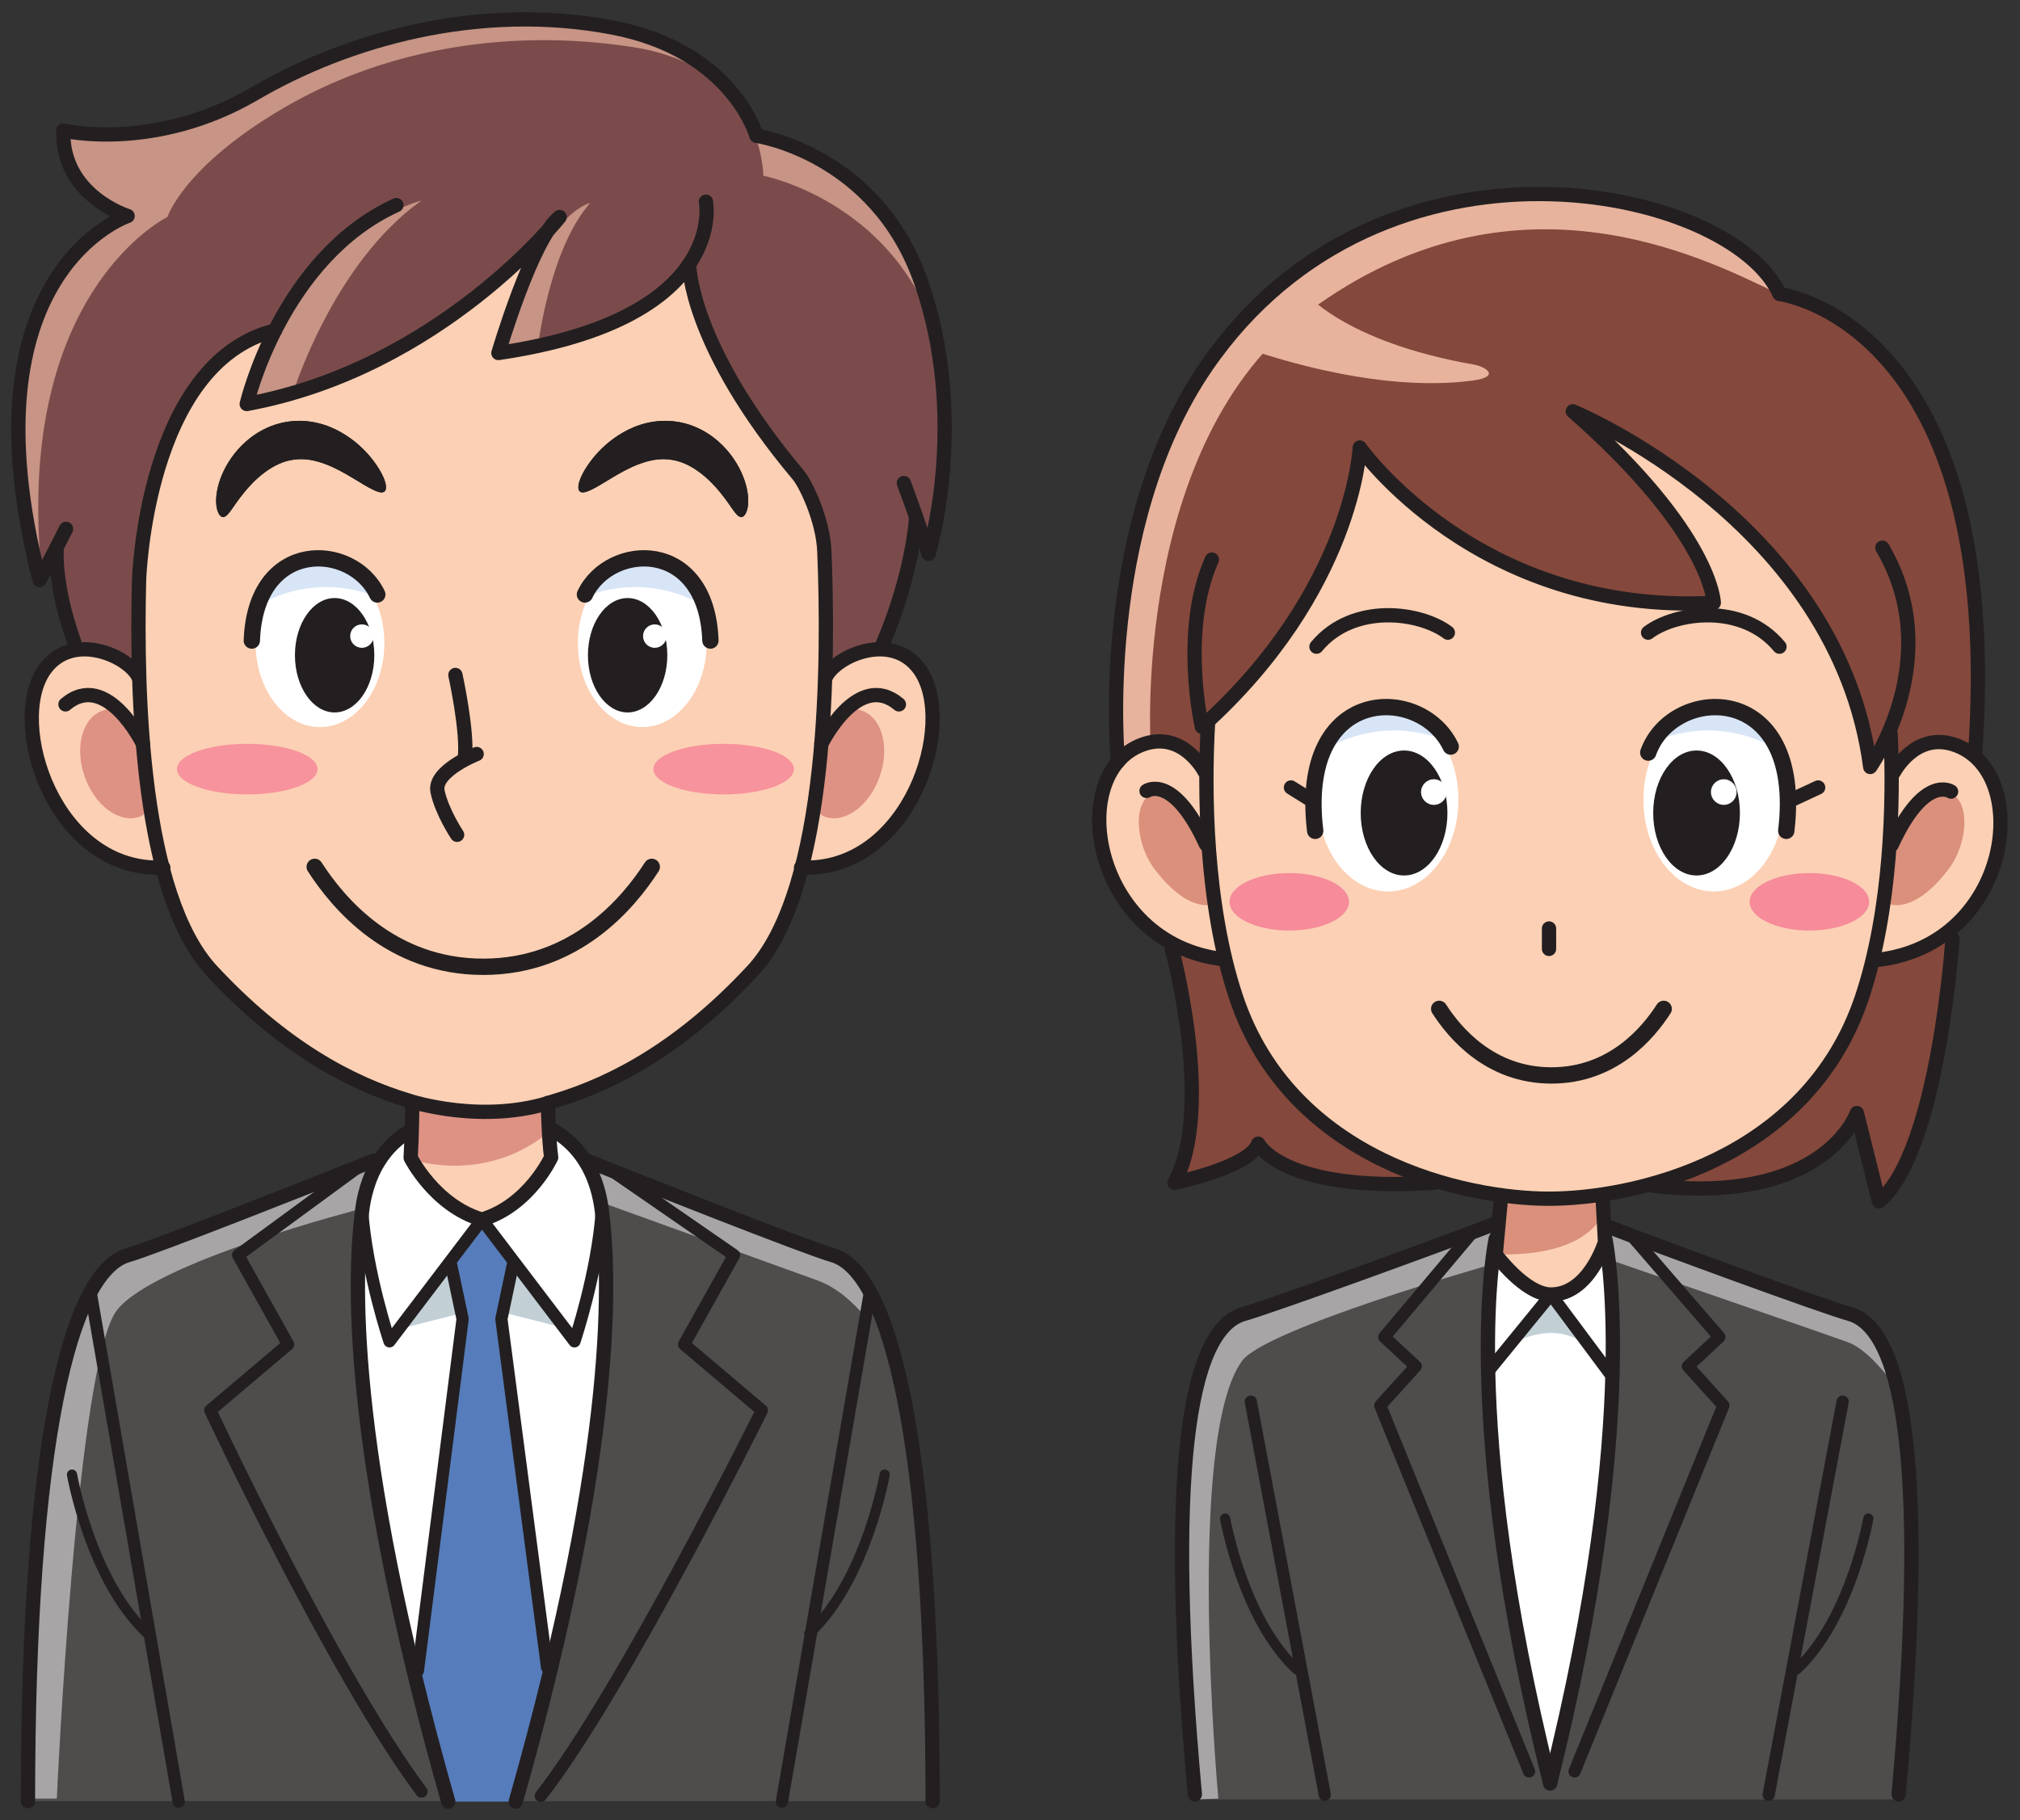 <?xml version="1.0" encoding="UTF-8" standalone="no"?>
<!-- Created with Inkscape (http://www.inkscape.org/) -->

<svg
   xmlns:dc="http://purl.org/dc/elements/1.1/"
   xmlns:cc="http://creativecommons.org/ns#"
   xmlns:rdf="http://www.w3.org/1999/02/22-rdf-syntax-ns#"
   xmlns:svg="http://www.w3.org/2000/svg"
   xmlns="http://www.w3.org/2000/svg"
   xmlns:sodipodi="http://sodipodi.sourceforge.net/DTD/sodipodi-0.dtd"
   xmlns:inkscape="http://www.inkscape.org/namespaces/inkscape"
   id="svg2"
   version="1.1"
   inkscape:version="0.91 r13725"
   xml:space="preserve"
   width="898.76"
   height="810"
   viewBox="0 0 898.76 810"
   sodipodi:docname="publicdomainq-business-man-and-woman-positive.svg"
   inkscape:export-filename="/media/sdb1/_GRAFIKA/Publicdomainq/lidi/publicdomainq-business-man-and-woman-positive-looking.png"
   inkscape:export-xdpi="88.930695"
   inkscape:export-ydpi="88.930695"><rect x="0" y="0" width="898.76" height="810" fill="#333333" stroke="none"/><title
     id="title7771">Business mand and woman - positive looking</title><defs
     id="defs6" /><sodipodi:namedview
     pagecolor="#ffffff"
     bordercolor="#666666"
     borderopacity="1"
     objecttolerance="10"
     gridtolerance="10"
     guidetolerance="10"
     inkscape:pageopacity="0"
     inkscape:pageshadow="2"
     inkscape:window-width="1920"
     inkscape:window-height="1125"
     id="namedview4"
     showgrid="false"
     inkscape:zoom="0.58555234"
     inkscape:cx="127.28433"
     inkscape:cy="388.31818"
     inkscape:window-x="0"
     inkscape:window-y="0"
     inkscape:window-maximized="1"
     inkscape:current-layer="svg2"
     fit-margin-top="5"
     fit-margin-left="5"
     fit-margin-bottom="5"
     fit-margin-right="5" /><g
     id="g12"
     transform="matrix(0.454,0,0,-0.454,4.983,804.956)"><path
       d="M 1848.04,9.102 C 1878.01,324.102 1856.88,469.559 1801.87,485 c -27.17,7.621 -186.02,65.91 -238.56,86.238 l -113.6,0.653 C 1397.16,551.57 1234.99,492.621 1207.83,485 1152.82,469.559 1131.68,324.102 1158.33,9.102 l 689.71,0"
       style="fill:#4f4c4c;fill-opacity:1;fill-rule:nonzero;stroke:none"
       id="path14"
       inkscape:connector-curvature="0" /><path
       d="m 1459.61,594.199 -4.75,-50.929 c 0,0 28.75,-39.168 54.16,-39.168 37.5,0 52.95,51.468 52.95,51.468 l -2.18,40.731"
       style="fill:#fcd0b4;fill-opacity:1;fill-rule:nonzero;stroke:none"
       id="path16"
       inkscape:connector-curvature="0" /><path
       d="m 372.406,642.352 c 0,0 -225.254,-90.102 -258.75,-99.782 C 57.406,526.32 15.953,359.191 15.953,7.422 l 887.078,0 c 0,351.769 -41.453,518.898 -97.703,535.148 -33.496,9.68 -258.75,99.782 -258.75,99.782 l -170,0"
       style="fill:#4f4c4c;fill-opacity:1;fill-rule:nonzero;stroke:none"
       id="path18"
       inkscape:connector-curvature="0" /><path
       d="m 410.707,672.57 c 0,0 -57.215,-10.5 -66.766,-86.25 -6.718,-53.261 -14.55,-182.441 56.836,-464.59 l 120.653,-2.261 c 72.004,283.722 64.152,413.441 57.414,466.851 -9.551,75.75 -66.77,86.25 -66.77,86.25 l -101.367,0"
       style="fill:#ffffff;fill-opacity:1;fill-rule:nonzero;stroke:none"
       id="path20"
       inkscape:connector-curvature="0" /><path
       d="m 428.305,7 c -10.274,36.129 -19.414,82.672 -27.528,114.73 l -2.207,13.61 43.809,344.73 -11.203,46.25 -0.184,11.2 30.399,40.05 30.937,-40.75 -0.723,-10.5 -11.199,-46.25 44.766,-341.398 -3.742,-19.203 C 513.461,88.07 504.516,42.281 494.477,7"
       style="fill:#567cbb;fill-opacity:1;fill-rule:nonzero;stroke:none"
       id="path22"
       inkscape:connector-curvature="0" /><path
       d="m 525.063,690.988 c 0,0 2.167,-35.25 1.66,-53.418 0,0 -19.168,-46.25 -65.489,-60 -46.316,13.75 -65.488,60 -65.488,60 0.246,-0.269 -1.922,53.418 -1.922,53.418"
       style="fill:#fcd0b4;fill-opacity:1;fill-rule:nonzero;stroke:none"
       id="path24"
       inkscape:connector-curvature="0" /><path
       d="m 61.969,1143.02 c -21.25,59.59 -17.242,93.79 -17.242,93.79 L 27.828,1204.5 c -77.5,302.08 86.25,356.82 86.25,356.82 0,0 -64.824,20 -63.039,83.75 0,0 89.289,-21.25 187.617,36.25 91.016,53.23 220.157,89.63 350.84,64.69 117.91,-22.5 140.832,-106.09 140.832,-106.09 0,0 117.098,-16.81 161.25,-142.91 47.5,-135.69 7.5,-266.94 7.5,-266.94 l -12.199,36.06 c 0,0 -2.606,-53.52 -32.82,-124.55 l -12.903,-36.25 -761.664,-16.66 -17.523,54.35"
       style="fill:#7b4b4b;fill-opacity:1;fill-rule:nonzero;stroke:none"
       id="path26"
       inkscape:connector-curvature="0" /><path
       d="m 63.66,1137.78 15.832,-49.11 23.121,0.51 -38.535,48.24 c -0.09,0.02 -0.273,0.23 -0.418,0.36 z m 827.918,359.23 c -44.152,126.1 -161.25,142.91 -161.25,142.91 0,0 -22.922,83.59 -140.832,106.09 -130.683,24.94 -259.824,-11.46 -350.84,-64.69 -98.328,-57.5 -187.617,-36.25 -187.617,-36.25 -1.785,-63.75 63.039,-83.75 63.039,-83.75 0,0 -163.75,-54.74 -86.25,-356.82 l 2.754,5.27 c -0.699,3.12 -1.262,6.14 -1.504,8.9 -23.75,270 124.086,341.7 124.086,341.7 0,0 15.602,49.39 113.93,106.89 91.015,53.21 210.058,79.79 341.582,59.72 129.433,-19.75 128.39,-126.18 128.39,-126.18 0,0 122.918,-23.84 167.664,-150.65 -3.359,15.43 -7.636,31.12 -13.152,46.86"
       style="fill:#c79485;fill-opacity:1;fill-rule:nonzero;stroke:none"
       id="path28"
       inkscape:connector-curvature="0" /><path
       d="m 149.078,922.641 c -106.25,-5 -153.75,141.589 -116.25,194.089 27.051,37.88 81.692,13.53 91.899,-7.23"
       style="fill:#fcd0b4;fill-opacity:1;fill-rule:nonzero;stroke:none"
       id="path30"
       inkscape:connector-curvature="0" /><path
       d="m 122.359,1050.41 c 10.028,-28.71 22.946,-71.156 3.305,-78.023 -19.641,-6.856 -43.684,10.851 -53.711,39.563 -10.031,28.7 -2.246,57.55 17.395,64.4 19.656,6.87 22.98,2.75 33.011,-25.94"
       style="fill:#de9284;fill-opacity:1;fill-rule:nonzero;stroke:none"
       id="path32"
       inkscape:connector-curvature="0" /><path
       d="m 774.078,922.641 c 106.25,-5 153.75,141.589 116.25,194.089 -27.051,37.88 -81.691,13.53 -91.906,-7.23"
       style="fill:#fcd0b4;fill-opacity:1;fill-rule:nonzero;stroke:none"
       id="path34"
       inkscape:connector-curvature="0" /><path
       d="m 396,709.781 126.973,0 1.379,-48.179 c 0,0 -51.106,-47.512 -131.946,-25.43 l 2.403,24.238 1.191,49.371"
       style="fill:#de9284;fill-opacity:1;fill-rule:nonzero;stroke:none"
       id="path36"
       inkscape:connector-curvature="0" /><path
       d="M 258.52,1449.08 C 131.578,1417.57 125.328,1204.5 125.328,1204.5 c -2.89,-113.57 2.227,-308.773 71.25,-383.109 68.563,-73.832 135,-110 193.75,-127.5 0,0 72.5,-24.172 142.5,0 58.75,17.5 125.184,53.668 193.75,127.5 75.223,81.007 74.559,307.429 70.32,411.279 -1.25,30.76 -18.152,65.94 -25.527,74.71 -107.293,127.69 -106.992,206.63 -106.992,206.63 l -15.098,-18.15 c -27.664,-27.64 -78.601,-55.15 -171.797,-68.85 0,0 33.34,113.32 60,133.32 0,0 -116.66,-148.32 -306.66,-183.32 0,0 5.977,25.71 21.485,59.28 l 6.211,12.79"
       style="fill:#fcd0b4;fill-opacity:1;fill-rule:nonzero;stroke:none"
       id="path38"
       inkscape:connector-curvature="0" /><path
       d="m 365.863,1291.25 c -4.121,-3.46 -15.019,3.39 -30.742,12.96 -15.527,9.4 -37.195,21.27 -57.793,18.29 -20.73,-2.46 -38.543,-19.16 -49.148,-32.36 -11.047,-13.39 -15.2,-23.54 -20.36,-24.01 -2.531,-0.15 -5.359,3.16 -6.48,9.76 -1.125,6.53 -0.445,15.98 3.254,26.65 3.711,10.64 10.312,22.72 21.308,33.8 10.821,10.96 27.032,21.06 46.563,23.52 19.531,2.62 37.773,-3.06 50.859,-10.63 13.34,-7.61 22.746,-16.86 29.512,-25.11 13.398,-16.75 16.855,-29.71 13.027,-32.87"
       style="fill:#231f20;fill-opacity:1;fill-rule:nonzero;stroke:none"
       id="path40"
       inkscape:connector-curvature="0" /><path
       d="m 557.289,1291.25 c -3.828,3.16 -0.371,16.12 13.027,32.87 6.77,8.25 16.172,17.5 29.512,25.11 13.086,7.57 31.328,13.25 50.86,10.63 19.531,-2.46 35.742,-12.56 46.562,-23.52 10.996,-11.08 17.598,-23.16 21.309,-33.8 3.703,-10.67 4.375,-20.12 3.254,-26.65 -1.125,-6.6 -3.958,-9.91 -6.497,-9.76 -5.144,0.47 -9.296,10.62 -20.339,24.01 -10.606,13.2 -28.418,29.9 -49.153,32.36 -20.594,2.98 -42.265,-8.89 -57.793,-18.29 -15.722,-9.57 -26.621,-16.42 -30.742,-12.96"
       style="fill:#231f20;fill-opacity:1;fill-rule:nonzero;stroke:none"
       id="path42"
       inkscape:connector-curvature="0" /><path
       d="m 300.211,1019.12 c 0,-13.71 -30.84,-24.807 -68.879,-24.807 -38.047,0 -68.887,11.097 -68.887,24.807 0,13.69 30.84,24.78 68.887,24.78 38.039,0 68.879,-11.09 68.879,-24.78"
       style="fill:#f7939c;fill-opacity:1;fill-rule:nonzero;stroke:none"
       id="path44"
       inkscape:connector-curvature="0" /><path
       d="m 767.113,1019.12 c 0,-13.71 -30.84,-24.807 -68.886,-24.807 -38.047,0 -68.887,11.097 -68.887,24.807 0,13.69 30.84,24.78 68.887,24.78 38.046,0 68.886,-11.09 68.886,-24.78"
       style="fill:#f7939c;fill-opacity:1;fill-rule:nonzero;stroke:none"
       id="path46"
       inkscape:connector-curvature="0" /><path
       d="m 800.797,1050.41 c -10.031,-28.71 -22.942,-71.156 -3.313,-78.023 19.649,-6.856 43.692,10.851 53.711,39.563 10.039,28.7 2.246,57.55 -17.382,64.4 -19.668,6.87 -22.989,2.75 -33.016,-25.94"
       style="fill:#de9284;fill-opacity:1;fill-rule:nonzero;stroke:none"
       id="path48"
       inkscape:connector-curvature="0" /><path
       d="m 402.055,1576.41 c 0,0 -117.039,-27.59 -165.059,-195.24 l 39.66,7.99 c 0,0 39.285,126.23 125.399,187.25"
       style="fill:#c79485;fill-opacity:1;fill-rule:nonzero;stroke:none"
       id="path50"
       inkscape:connector-curvature="0" /><path
       d="m 567.406,1574.08 c 0,0 -50.281,-10.45 -83.75,-143.75 l 32.922,5.43 c 0,0 11.25,93.32 50.828,138.32"
       style="fill:#c79485;fill-opacity:1;fill-rule:nonzero;stroke:none"
       id="path52"
       inkscape:connector-curvature="0" /><path
       d="m 15.535,9.922 c 0,0 5,236.66 22.5,355.828 17.5,119.172 63.332,172.5 63.332,172.5 0,0 183.961,78.961 253.961,91.461 L 342.66,588.012 c 0,0 -200.742,-51.364 -238.793,-98.93 C 64.082,439.34 44.703,9.922 44.703,9.922 l -29.168,0"
       style="fill:#a7a5a6;fill-opacity:1;fill-rule:nonzero;stroke:none"
       id="path54"
       inkscape:connector-curvature="0" /><path
       d="m 566.996,630.332 c 0,0 238.32,-85.844 247.5,-90.844 5.156,-2.816 15.352,-13.578 26.992,-35.547 -0.222,0.84 -3.875,-21.679 -4.394,-21.812 -12.578,14.949 -28.406,29.051 -46.766,35.703 -29.738,10.758 -211.777,76.547 -211.777,76.547 l -11.555,35.953"
       style="fill:#a7a5a6;fill-opacity:1;fill-rule:nonzero;stroke:none"
       id="path56"
       inkscape:connector-curvature="0" /><path
       d="m 1160.54,9.102 c 0,0 -23.17,224.429 -10,344.16 9.17,83.34 43.32,122.488 43.32,122.488 0,0 190.01,83.34 260.01,95.84 l -4.16,-38.328 c 0,0 -220.12,-62.614 -243.34,-94.16 -55.83,-75.84 -23.33,-429.172 -23.33,-429.172 l -22.5,-0.828"
       style="fill:#a7a5a6;fill-opacity:1;fill-rule:nonzero;stroke:none"
       id="path58"
       inkscape:connector-curvature="0" /><path
       d="m 1561.17,572 c 0,0 238.32,-85.84 247.5,-90.84 5.15,-2.82 21.9,-13.441 33.54,-35.41 -0.22,0.84 5.52,-31.539 5,-31.66 -12.58,14.941 -29.14,36.68 -47.5,43.332 -29.73,10.758 -226.99,78.629 -226.99,78.629 L 1561.17,572"
       style="fill:#a7a5a6;fill-opacity:1;fill-rule:nonzero;stroke:none"
       id="path60"
       inkscape:connector-curvature="0" /><path
       d="m 627.789,923.297 c -22.637,-35.168 -74.68,-97.969 -165.168,-97.969 -90.488,0 -142.539,62.801 -165.176,97.969"
       style="fill:none;stroke:#231f20;stroke-width:16;stroke-linecap:round;stroke-linejoin:round;stroke-miterlimit:10;stroke-dasharray:none;stroke-opacity:1"
       id="path62"
       inkscape:connector-curvature="0" /><path
       d="m 1459.54,633.691 100.25,0 0.84,-48.781 c 0,0 -12.33,-45.109 -108.05,-41.289 l 3.75,32.367 3.21,57.703"
       style="fill:#da907b;fill-opacity:1;fill-rule:nonzero;stroke:none"
       id="path64"
       inkscape:connector-curvature="0" /><path
       d="m 1508.19,24.941 c 72.77,290.457 63.71,457.848 57.23,512.911 l -3.45,17.718 c 0,0 -15.45,-51.468 -52.95,-51.468 -25.41,0 -54.16,39.168 -54.16,39.168 l -3.48,-7.93 c -6.66,-57.961 -14.74,-224.828 56.81,-510.399"
       style="fill:#ffffff;fill-opacity:1;fill-rule:nonzero;stroke:none"
       id="path66"
       inkscape:connector-curvature="0" /><path
       d="m 442.379,486.039 -10.078,50.902 -58.086,-68.222 68.164,17.32"
       style="fill:#c2d0d6;fill-opacity:1;fill-rule:nonzero;stroke:none"
       id="path68"
       inkscape:connector-curvature="0" /><path
       d="m 483.922,486.039 10.078,50.902 58.086,-68.222 -68.164,17.32"
       style="fill:#c2d0d6;fill-opacity:1;fill-rule:nonzero;stroke:none"
       id="path70"
       inkscape:connector-curvature="0" /><path
       d="m 1468.39,454.32 c 0,0 35.98,47.7 41.97,47.969 5.98,0.27 33.46,-47.969 33.46,-47.969 0,0 -28.07,27.11 -75.43,0"
       style="fill:#c2d0d6;fill-opacity:1;fill-rule:nonzero;stroke:none"
       id="path72"
       inkscape:connector-curvature="0" /><path
       d="m 365.699,1142.61 c 0,-45.45 -28.242,-82.29 -63.078,-82.29 -34.844,0 -63.105,36.84 -63.105,82.29 0,45.45 28.261,82.29 63.105,82.29 34.836,0 63.078,-36.84 63.078,-82.29"
       style="fill:#ffffff;fill-opacity:1;fill-rule:nonzero;stroke:none"
       id="path74"
       inkscape:connector-curvature="0" /><path
       d="m 355.863,1130.73 c 0,-30.96 -17.422,-56.06 -38.894,-56.06 -21.485,0 -38.899,25.1 -38.899,56.06 0,30.97 17.414,56.06 38.899,56.06 21.472,0 38.894,-25.09 38.894,-56.06"
       style="fill:#231f20;fill-opacity:1;fill-rule:nonzero;stroke:none"
       id="path76"
       inkscape:connector-curvature="0" /><path
       d="m 355.18,1149.5 c 0,-6.34 -5.137,-11.49 -11.485,-11.49 -6.347,0 -11.504,5.15 -11.504,11.49 0,6.34 5.157,11.49 11.504,11.49 6.348,0 11.485,-5.15 11.485,-11.49"
       style="fill:#ffffff;fill-opacity:1;fill-rule:nonzero;stroke:none"
       id="path78"
       inkscape:connector-curvature="0" /><path
       d="m 308.805,1197.54 c 15.957,0 31.172,-2.9 45.215,-7.99 -12.618,18.38 -30.899,30.02 -51.29,30.02 -23.046,0 -43.378,-14.81 -55.898,-37.44 18.262,9.74 39.395,15.41 61.973,15.41"
       style="fill:#d8e5f6;fill-opacity:1;fill-rule:nonzero;stroke:none"
       id="path80"
       inkscape:connector-curvature="0" /><path
       d="m 358.793,1190.31 c -24.238,51.13 -119.355,55.62 -122.977,-45.18"
       style="fill:none;stroke:#231f20;stroke-width:16;stroke-linecap:round;stroke-linejoin:round;stroke-miterlimit:10;stroke-dasharray:none;stroke-opacity:1"
       id="path82"
       inkscape:connector-curvature="0" /><path
       d="m 555.375,1142.61 c 0,-45.45 28.242,-82.29 63.078,-82.29 34.844,0 63.106,36.84 63.106,82.29 0,45.45 -28.262,82.29 -63.106,82.29 -34.836,0 -63.078,-36.84 -63.078,-82.29"
       style="fill:#ffffff;fill-opacity:1;fill-rule:nonzero;stroke:none"
       id="path84"
       inkscape:connector-curvature="0" /><path
       d="m 565.211,1130.73 c 0,-30.96 17.422,-56.06 38.894,-56.06 21.485,0 38.899,25.1 38.899,56.06 0,30.97 -17.414,56.06 -38.899,56.06 -21.472,0 -38.894,-25.09 -38.894,-56.06"
       style="fill:#231f20;fill-opacity:1;fill-rule:nonzero;stroke:none"
       id="path86"
       inkscape:connector-curvature="0" /><path
       d="m 619.223,1149.5 c 0,-6.34 5.136,-11.49 11.484,-11.49 6.348,0 11.504,5.15 11.504,11.49 0,6.34 -5.156,11.49 -11.504,11.49 -6.348,0 -11.484,-5.15 -11.484,-11.49"
       style="fill:#ffffff;fill-opacity:1;fill-rule:nonzero;stroke:none"
       id="path88"
       inkscape:connector-curvature="0" /><path
       d="m 611.441,1197.54 c -15.957,0 -31.171,-2.9 -45.214,-7.99 12.617,18.38 30.898,30.02 51.289,30.02 23.047,0 43.379,-14.81 55.898,-37.44 -18.262,9.74 -39.394,15.41 -61.973,15.41"
       style="fill:#d8e5f6;fill-opacity:1;fill-rule:nonzero;stroke:none"
       id="path90"
       inkscape:connector-curvature="0" /><path
       d="m 562.281,1190.31 c 24.239,51.13 119.356,55.62 122.977,-45.18"
       style="fill:none;stroke:#231f20;stroke-width:16;stroke-linecap:round;stroke-linejoin:round;stroke-miterlimit:10;stroke-dasharray:none;stroke-opacity:1"
       id="path92"
       inkscape:connector-curvature="0" /><path
       d="m 680.824,1575.33 c 0,0 23.332,-114.99 -203.34,-148.32 0,0 33.34,113.32 60,133.32 0,0 -116.66,-148.32 -306.66,-183.32 0,0 33.332,143.33 146.66,195"
       style="fill:none;stroke:#231f20;stroke-width:14;stroke-linecap:round;stroke-linejoin:round;stroke-miterlimit:10;stroke-dasharray:none;stroke-opacity:1"
       id="path94"
       inkscape:connector-curvature="0" /><path
       d="m 456.156,1033.9 c 0,0 -42.5,-16.67 -38.328,-36.67 4.168,-20 19.168,-42.5 19.168,-42.5"
       style="fill:none;stroke:#231f20;stroke-width:14;stroke-linecap:round;stroke-linejoin:round;stroke-miterlimit:10;stroke-dasharray:none;stroke-opacity:1"
       id="path96"
       inkscape:connector-curvature="0" /><path
       d="m 435.328,1111.4 c 0,0 12.488,-56.67 9.168,-81.67"
       style="fill:none;stroke:#231f20;stroke-width:14;stroke-linecap:round;stroke-linejoin:round;stroke-miterlimit:10;stroke-dasharray:none;stroke-opacity:1"
       id="path98"
       inkscape:connector-curvature="0" /><path
       d="m 149.078,922.641 c -106.25,-5 -153.75,141.589 -116.25,194.089 27.051,37.88 81.692,13.53 91.899,-7.23"
       style="fill:none;stroke:#231f20;stroke-width:14;stroke-linecap:round;stroke-linejoin:round;stroke-miterlimit:10;stroke-dasharray:none;stroke-opacity:1"
       id="path100"
       inkscape:connector-curvature="0" /><path
       d="m 129.121,1043.9 c 0,0 -35.59,72.81 -75.922,38.67"
       style="fill:none;stroke:#231f20;stroke-width:14;stroke-linecap:round;stroke-linejoin:round;stroke-miterlimit:10;stroke-dasharray:none;stroke-opacity:1"
       id="path102"
       inkscape:connector-curvature="0" /><path
       d="m 774.078,922.641 c 106.25,-5 153.75,141.589 116.25,194.089 -27.051,37.88 -81.691,13.53 -91.906,-7.23"
       style="fill:none;stroke:#231f20;stroke-width:14;stroke-linecap:round;stroke-linejoin:round;stroke-miterlimit:10;stroke-dasharray:none;stroke-opacity:1"
       id="path104"
       inkscape:connector-curvature="0" /><path
       d="m 794.027,1043.9 c 0,0 35.598,72.81 75.93,38.67"
       style="fill:none;stroke:#231f20;stroke-width:14;stroke-linecap:round;stroke-linejoin:round;stroke-miterlimit:10;stroke-dasharray:none;stroke-opacity:1"
       id="path106"
       inkscape:connector-curvature="0" /><path
       d="m 664.379,1514.01 c 0,0 -0.301,-78.94 106.992,-206.63 7.375,-8.77 24.277,-43.95 25.527,-74.71 4.239,-103.85 4.903,-330.272 -70.32,-411.279 -68.566,-73.832 -135,-110 -193.75,-127.5 -70,-24.172 -142.5,0 -142.5,0 -58.75,17.5 -125.187,53.668 -193.75,127.5 -69.023,74.336 -74.14,269.539 -71.25,383.109 0,0 6.25,213.07 133.192,244.58"
       style="fill:none;stroke:#231f20;stroke-width:14;stroke-linecap:round;stroke-linejoin:round;stroke-miterlimit:10;stroke-dasharray:none;stroke-opacity:1"
       id="path108"
       inkscape:connector-curvature="0" /><path
       d="m 53.734,1254.61 c -13.812,-27.65 -25.906,-50.11 -25.906,-50.11 -77.5,302.08 86.25,356.82 86.25,356.82 0,0 -64.824,20 -63.039,83.75 0,0 89.289,-21.25 187.617,36.25 91.016,53.23 220.157,89.63 350.84,64.69 117.91,-22.5 140.832,-106.09 140.832,-106.09 0,0 117.098,-16.81 161.25,-142.91 47.5,-135.69 7.5,-266.94 7.5,-266.94 0,0 -10.82,33.52 -24.269,69.47"
       style="fill:none;stroke:#231f20;stroke-width:14;stroke-linecap:round;stroke-linejoin:round;stroke-miterlimit:10;stroke-dasharray:none;stroke-opacity:1"
       id="path110"
       inkscape:connector-curvature="0" /><path
       d="m 44.727,1236.81 c 0,0 -4.008,-34.2 17.242,-93.79"
       style="fill:none;stroke:#231f20;stroke-width:14;stroke-linecap:round;stroke-linejoin:round;stroke-miterlimit:10;stroke-dasharray:none;stroke-opacity:1"
       id="path112"
       inkscape:connector-curvature="0" /><path
       d="m 886.879,1266.13 c 0,0 -2.606,-53.52 -32.82,-124.55"
       style="fill:none;stroke:#231f20;stroke-width:14;stroke-linecap:round;stroke-linejoin:round;stroke-miterlimit:10;stroke-dasharray:none;stroke-opacity:1"
       id="path114"
       inkscape:connector-curvature="0" /><path
       d="m 365.863,1291.25 c -4.121,-3.46 -15.019,3.39 -30.742,12.96 -15.527,9.4 -37.195,21.27 -57.793,18.29 -20.73,-2.46 -38.543,-19.16 -49.148,-32.36 -11.047,-13.39 -15.2,-23.54 -20.36,-24.01 -2.531,-0.15 -5.359,3.16 -6.48,9.76 -1.125,6.53 -0.445,15.98 3.254,26.65 3.711,10.64 10.312,22.72 21.308,33.8 10.821,10.96 27.032,21.06 46.563,23.52 19.531,2.62 37.773,-3.06 50.859,-10.63 13.34,-7.61 22.746,-16.86 29.512,-25.11 13.398,-16.75 16.855,-29.71 13.027,-32.87"
       style="fill:#231f20;fill-opacity:1;fill-rule:nonzero;stroke:none"
       id="path116"
       inkscape:connector-curvature="0" /><path
       d="m 557.289,1291.25 c -3.828,3.16 -0.371,16.12 13.027,32.87 6.77,8.25 16.172,17.5 29.512,25.11 13.086,7.57 31.328,13.25 50.86,10.63 19.531,-2.46 35.742,-12.56 46.562,-23.52 10.996,-11.08 17.598,-23.16 21.309,-33.8 3.703,-10.67 4.375,-20.12 3.254,-26.65 -1.125,-6.6 -3.958,-9.91 -6.497,-9.76 -5.144,0.47 -9.296,10.62 -20.339,24.01 -10.606,13.2 -28.418,29.9 -49.153,32.36 -20.594,2.98 -42.265,-8.89 -57.793,-18.29 -15.722,-9.57 -26.621,-16.42 -30.742,-12.96"
       style="fill:#231f20;fill-opacity:1;fill-rule:nonzero;stroke:none"
       id="path118"
       inkscape:connector-curvature="0" /><path
       d="M 391.734,665.059 C 374.164,655.219 349.867,633.328 343.941,586.32 336.461,527.012 327.594,361.039 428.305,7"
       style="fill:none;stroke:#231f20;stroke-width:14;stroke-linecap:round;stroke-linejoin:round;stroke-miterlimit:10;stroke-dasharray:none;stroke-opacity:1"
       id="path120"
       inkscape:connector-curvature="0" /><path
       d="M 527.68,666.832 C 545.355,657.969 572.523,636.41 578.844,586.32 586.324,527.012 595.191,361.039 494.477,7"
       style="fill:none;stroke:#231f20;stroke-width:14;stroke-linecap:round;stroke-linejoin:round;stroke-miterlimit:10;stroke-dasharray:none;stroke-opacity:1"
       id="path122"
       inkscape:connector-curvature="0" /><path
       d="m 343.629,631.512 -121.172,-88.832 48.914,-87.5 -76.25,-64.602 c 0,0 121.496,-259.348 206.992,-373.719"
       style="fill:none;stroke:#231f20;stroke-width:12;stroke-linecap:round;stroke-linejoin:round;stroke-miterlimit:10;stroke-dasharray:none;stroke-opacity:1"
       id="path124"
       inkscape:connector-curvature="0" /><path
       d="m 525.934,691.891 c 0,0 0.808,-36.262 3.25,-53.371 0,0 -21.629,-47.2 -67.95,-60.95 -46.316,13.75 -69.746,60.539 -69.746,60.539 1.223,19.973 1.633,53.782 1.633,53.782"
       style="fill:none;stroke:#231f20;stroke-width:14;stroke-linecap:round;stroke-linejoin:round;stroke-miterlimit:10;stroke-dasharray:none;stroke-opacity:1"
       id="path126"
       inkscape:connector-curvature="0" /><path
       d="M 564.234,635.301 C 617.965,613.898 777.555,550.602 805.328,542.57 861.578,526.32 903.031,359.191 903.031,7.422"
       style="fill:none;stroke:#231f20;stroke-width:14;stroke-linecap:round;stroke-linejoin:round;stroke-miterlimit:10;stroke-dasharray:none;stroke-opacity:1"
       id="path128"
       inkscape:connector-curvature="0" /><path
       d="m 589.203,625 119.16,-82.32 -48.914,-87.5 76.25,-64.602 c 0,0 -136.515,-275.387 -216.672,-377.988"
       style="fill:none;stroke:#231f20;stroke-width:12;stroke-linecap:round;stroke-linejoin:round;stroke-miterlimit:10;stroke-dasharray:none;stroke-opacity:1"
       id="path130"
       inkscape:connector-curvature="0" /><path
       d="M 431.176,533.031 442.379,480.07 398.57,135.34"
       style="fill:none;stroke:#231f20;stroke-width:12;stroke-linecap:round;stroke-linejoin:round;stroke-miterlimit:10;stroke-dasharray:none;stroke-opacity:1"
       id="path132"
       inkscape:connector-curvature="0" /><path
       d="M 491.605,533.031 480.406,480.07 525.172,138.672"
       style="fill:none;stroke:#231f20;stroke-width:12;stroke-linecap:round;stroke-linejoin:round;stroke-miterlimit:10;stroke-dasharray:none;stroke-opacity:1"
       id="path134"
       inkscape:connector-curvature="0" /><path
       d="M 841.156,503.672 755.328,7"
       style="fill:none;stroke:#231f20;stroke-width:12;stroke-linecap:round;stroke-linejoin:round;stroke-miterlimit:10;stroke-dasharray:none;stroke-opacity:1"
       id="path136"
       inkscape:connector-curvature="0" /><path
       d="m 856.012,327.512 c 0,0 -18.301,-103.821 -73.867,-155.633"
       style="fill:none;stroke:#231f20;stroke-width:10;stroke-linecap:round;stroke-linejoin:round;stroke-miterlimit:10;stroke-dasharray:none;stroke-opacity:1"
       id="path138"
       inkscape:connector-curvature="0" /><path
       d="M 355.23,635.301 C 301.5,613.898 141.91,550.602 114.137,542.57 57.887,526.32 16.43,359.191 16.43,7.422"
       style="fill:none;stroke:#231f20;stroke-width:14;stroke-linecap:round;stroke-linejoin:round;stroke-miterlimit:10;stroke-dasharray:none;stroke-opacity:1"
       id="path140"
       inkscape:connector-curvature="0" /><path
       d="M 78.305,503.672 164.137,7"
       style="fill:none;stroke:#231f20;stroke-width:12;stroke-linecap:round;stroke-linejoin:round;stroke-miterlimit:10;stroke-dasharray:none;stroke-opacity:1"
       id="path142"
       inkscape:connector-curvature="0" /><path
       d="m 59.594,327.512 c 0,0 18.301,-103.821 73.867,-155.633"
       style="fill:none;stroke:#231f20;stroke-width:10;stroke-linecap:round;stroke-linejoin:round;stroke-miterlimit:10;stroke-dasharray:none;stroke-opacity:1"
       id="path144"
       inkscape:connector-curvature="0" /><path
       d="M 578.844,586.32 C 574.527,525.07 552.027,458.199 552.027,458.199 L 461.391,577.57 370.758,458.199 c 0,0 -22.5,66.871 -26.817,128.121"
       style="fill:none;stroke:#231f20;stroke-width:12;stroke-linecap:round;stroke-linejoin:round;stroke-miterlimit:10;stroke-dasharray:none;stroke-opacity:1"
       id="path146"
       inkscape:connector-curvature="0" /><path
       d="M 1453.46,573.25 C 1400.91,552.922 1234.99,492.621 1207.83,485 1152.82,469.559 1131.68,324.102 1160,14.102"
       style="fill:none;stroke:#231f20;stroke-width:14;stroke-linecap:round;stroke-linejoin:round;stroke-miterlimit:10;stroke-dasharray:none;stroke-opacity:1"
       id="path148"
       inkscape:connector-curvature="0" /><path
       d="m 1214.85,399.102 72.5,-385.403"
       style="fill:none;stroke:#231f20;stroke-width:12;stroke-linecap:round;stroke-linejoin:round;stroke-miterlimit:10;stroke-dasharray:none;stroke-opacity:1"
       id="path150"
       inkscape:connector-curvature="0" /><path
       d="m 1189.67,284.449 c 0,0 17.4,-98.64 70.18,-147.847"
       style="fill:none;stroke:#231f20;stroke-width:10;stroke-linecap:round;stroke-linejoin:round;stroke-miterlimit:10;stroke-dasharray:none;stroke-opacity:1"
       id="path152"
       inkscape:connector-curvature="0" /><path
       d="M 1563.31,571.238 C 1615.85,550.91 1774.7,492.621 1801.87,485 1856.88,469.559 1878.01,324.102 1849.7,14.102"
       style="fill:none;stroke:#231f20;stroke-width:14;stroke-linecap:round;stroke-linejoin:round;stroke-miterlimit:10;stroke-dasharray:none;stroke-opacity:1"
       id="path154"
       inkscape:connector-curvature="0" /><path
       d="M 1794.85,399.102 1722.35,13.699"
       style="fill:none;stroke:#231f20;stroke-width:12;stroke-linecap:round;stroke-linejoin:round;stroke-miterlimit:10;stroke-dasharray:none;stroke-opacity:1"
       id="path156"
       inkscape:connector-curvature="0" /><path
       d="m 1820.02,284.449 c 0,0 -17.39,-98.64 -70.17,-147.847"
       style="fill:none;stroke:#231f20;stroke-width:10;stroke-linecap:round;stroke-linejoin:round;stroke-miterlimit:10;stroke-dasharray:none;stroke-opacity:1"
       id="path158"
       inkscape:connector-curvature="0" /><path
       d="m 1609.19,610.762 c 168.75,-19.59 199.59,71.25 199.59,71.25 l 21.66,-86.66 c 58.33,48.339 72.06,257.515 72.06,257.515 l 22.93,187.193 c 29.58,423.75 -192.49,444.79 -192.49,444.79 -46.87,105 -389.37,180 -561.62,-70.84 -108.84,-158.52 -88.9,-380.08 -88.9,-380.08 l 55.06,-191.063 c 0,0 42.2,-155.855 2.58,-229.187 0,0 73.72,14.992 82.05,38.332 0,0 23.31,-48.332 173.31,-38.332"
       style="fill:#85483c;fill-opacity:1;fill-rule:nonzero;stroke:none"
       id="path160"
       inkscape:connector-curvature="0" /><path
       d="m 1732.94,1484.85 c -46.87,105 -389.37,180 -561.62,-70.84 -108.84,-158.52 -88.9,-380.08 -88.9,-380.08 l 34.27,8.42 c 0,0 -19.02,297.26 155.41,425.84 199.69,147.19 384.43,53.06 456.67,18.32 1.67,0 4.17,-1.66 4.17,-1.66"
       style="fill:#e7b39d;fill-opacity:1;fill-rule:nonzero;stroke:none"
       id="path162"
       inkscape:connector-curvature="0" /><path
       d="m 1169.45,1016.74 c 0,0 -20.2,39.18 -58.2,27.31 -79.24,-24.77 -53.83,-196.554 77.12,-211.37"
       style="fill:#fcd0b4;fill-opacity:1;fill-rule:nonzero;stroke:none"
       id="path164"
       inkscape:connector-curvature="0" /><path
       d="m 1845.11,1016.08 c 0,0 20.2,39.19 58.2,27.31 79.24,-24.76 58.19,-196.55 -74.82,-211.374"
       style="fill:#fcd0b4;fill-opacity:1;fill-rule:nonzero;stroke:none"
       id="path166"
       inkscape:connector-curvature="0" /><path
       d="m 1841.02,1057.36 c -9.49,-22.47 -19.13,-36.15 -19.13,-36.15 -31.45,241.66 -291.45,348.64 -291.45,348.64 136.97,-120.42 138.13,-187.71 138.13,-187.71 -231.25,-12.5 -346.93,152.24 -346.93,152.24 0,0 -1.22,-28.63 -16.29,-72.37 -17.8,-51.6 -55.01,-124.2 -132.2,-195.62 -0.13,-1.09 -0.19,-1.71 -0.19,-1.71 -3.92,-65.164 -2.89,-178.426 27.48,-269.325 C 1254.19,634.469 1425.7,598 1507.11,598 c 81.42,0 252.92,36.469 306.67,197.355 28.73,86.008 41.29,193.262 28.08,258.375 -0.24,1.22 -0.59,2.43 -0.84,3.63"
       style="fill:#fcd0b4;fill-opacity:1;fill-rule:nonzero;stroke:none"
       id="path168"
       inkscape:connector-curvature="0" /><path
       d="m 1418.3,989.078 c 0,-49.66 -30.86,-89.914 -68.93,-89.914 -38.07,0 -68.95,40.254 -68.95,89.914 0,49.652 30.88,89.912 68.95,89.912 38.07,0 68.93,-40.26 68.93,-89.912"
       style="fill:#ffffff;fill-opacity:1;fill-rule:nonzero;stroke:none"
       id="path170"
       inkscape:connector-curvature="0" /><path
       d="m 1737.5,989.078 c 0,-49.66 -30.86,-89.914 -68.93,-89.914 -38.07,0 -68.94,40.254 -68.94,89.914 0,49.652 30.87,89.912 68.94,89.912 38.07,0 68.93,-40.26 68.93,-89.912"
       style="fill:#ffffff;fill-opacity:1;fill-rule:nonzero;stroke:none"
       id="path172"
       inkscape:connector-curvature="0" /><path
       d="m 1407.55,976.098 c 0,-33.828 -19.03,-61.25 -42.5,-61.25 -23.47,0 -42.5,27.422 -42.5,61.25 0,33.832 19.03,61.252 42.5,61.252 23.47,0 42.5,-27.42 42.5,-61.252"
       style="fill:#231f20;fill-opacity:1;fill-rule:nonzero;stroke:none"
       id="path174"
       inkscape:connector-curvature="0" /><path
       d="m 1609.19,976.098 c 0,-33.828 19.03,-61.25 42.5,-61.25 23.48,0 42.5,27.422 42.5,61.25 0,33.832 -19.02,61.252 -42.5,61.252 -23.47,0 -42.5,-27.42 -42.5,-61.252"
       style="fill:#231f20;fill-opacity:1;fill-rule:nonzero;stroke:none"
       id="path176"
       inkscape:connector-curvature="0" /><path
       d="m 1311.07,889.027 c 0,-15.535 -26.21,-28.144 -58.55,-28.144 -32.33,0 -58.55,12.609 -58.55,28.144 0,15.547 26.22,28.157 58.55,28.157 32.34,0 58.55,-12.61 58.55,-28.157"
       style="fill:#f68b9a;fill-opacity:1;fill-rule:nonzero;stroke:none"
       id="path178"
       inkscape:connector-curvature="0" /><path
       d="m 1820.82,889.027 c 0,-15.535 -26.23,-28.144 -58.56,-28.144 -32.34,0 -58.55,12.609 -58.55,28.144 0,15.547 26.21,28.157 58.55,28.157 32.33,0 58.56,-12.61 58.56,-28.157"
       style="fill:#f68b9a;fill-opacity:1;fill-rule:nonzero;stroke:none"
       id="path180"
       inkscape:connector-curvature="0" /><path
       d="m 1406.8,996.605 c 0,-6.933 -5.61,-12.546 -12.55,-12.546 -6.93,0 -12.56,5.613 -12.56,12.546 0,6.935 5.63,12.555 12.56,12.555 6.94,0 12.55,-5.62 12.55,-12.555"
       style="fill:#ffffff;fill-opacity:1;fill-rule:nonzero;stroke:none"
       id="path182"
       inkscape:connector-curvature="0" /><path
       d="m 1690.91,996.605 c 0,-6.933 -5.62,-12.546 -12.56,-12.546 -6.93,0 -12.55,5.613 -12.55,12.546 0,6.935 5.62,12.555 12.55,12.555 6.94,0 12.56,-5.62 12.56,-12.555"
       style="fill:#ffffff;fill-opacity:1;fill-rule:nonzero;stroke:none"
       id="path184"
       inkscape:connector-curvature="0" /><path
       d="m 1178.78,886.879 -5.84,63.203 c 0,0 -16.42,39.199 -41.66,45.254 -32.5,7.814 -33.16,-44.559 -10.84,-74.121 34.16,-45.274 58.34,-34.336 58.34,-34.336"
       style="fill:#da907b;fill-opacity:1;fill-rule:nonzero;stroke:none"
       id="path186"
       inkscape:connector-curvature="0" /><path
       d="m 1840.44,886.879 5.84,63.203 c 0,0 16.43,39.199 41.66,45.254 32.5,7.814 33.17,-44.559 10.84,-74.121 -34.16,-45.274 -58.34,-34.336 -58.34,-34.336"
       style="fill:#da907b;fill-opacity:1;fill-rule:nonzero;stroke:none"
       id="path188"
       inkscape:connector-curvature="0" /><path
       d="m 1355.44,1056.96 c 15.97,0 31.19,-2.89 45.22,-7.98 -12.62,18.38 -30.89,30.01 -51.29,30.01 -23.05,0 -43.38,-14.79 -55.9,-37.44 18.27,9.75 39.4,15.41 61.97,15.41"
       style="fill:#d8e5f6;fill-opacity:1;fill-rule:nonzero;stroke:none"
       id="path190"
       inkscape:connector-curvature="0" /><path
       d="m 1662.93,1056.96 c -15.96,0 -31.18,-2.89 -45.21,-7.98 12.62,18.38 30.89,30.01 51.29,30.01 23.05,0 43.38,-14.79 55.9,-37.44 -18.27,9.75 -39.4,15.41 -61.98,15.41"
       style="fill:#d8e5f6;fill-opacity:1;fill-rule:nonzero;stroke:none"
       id="path192"
       inkscape:connector-curvature="0" /><path
       d="m 1210.32,1431.51 c 109.16,-36.64 181.65,-37.05 222.28,-31.47 27.3,3.75 12.91,13.52 0.48,15.69 -127.91,22.42 -166.07,71.54 -166.07,71.54 l -56.69,-55.76"
       style="fill:#e7b39d;fill-opacity:1;fill-rule:nonzero;stroke:none"
       id="path194"
       inkscape:connector-curvature="0" /><path
       d="m 1407.94,1152.87 c -26.25,20 -92.5,30 -128.75,-13.75"
       style="fill:none;stroke:#231f20;stroke-width:14;stroke-linecap:round;stroke-linejoin:round;stroke-miterlimit:10;stroke-dasharray:none;stroke-opacity:1"
       id="path196"
       inkscape:connector-curvature="0" /><path
       d="m 1410.76,1041.2 c -28.93,60.97 -150.12,61.25 -132.82,-82.602"
       style="fill:none;stroke:#231f20;stroke-width:16;stroke-linecap:round;stroke-linejoin:round;stroke-miterlimit:10;stroke-dasharray:none;stroke-opacity:1"
       id="path198"
       inkscape:connector-curvature="0" /><path
       d="m 1169.45,1016.74 c 0,0 -20.2,39.18 -58.2,27.31 -79.24,-24.77 -53.83,-196.554 77.12,-211.37"
       style="fill:none;stroke:#231f20;stroke-width:14;stroke-linecap:round;stroke-linejoin:round;stroke-miterlimit:10;stroke-dasharray:none;stroke-opacity:1"
       id="path200"
       inkscape:connector-curvature="0" /><path
       d="m 1112.67,997.738 c 0,0 26.13,17.812 58.19,-52.246"
       style="fill:none;stroke:#231f20;stroke-width:14;stroke-linecap:round;stroke-linejoin:round;stroke-miterlimit:10;stroke-dasharray:none;stroke-opacity:1"
       id="path202"
       inkscape:connector-curvature="0" /><path
       d="m 1172.96,1064.68 c -3.92,-65.164 -2.89,-178.426 27.48,-269.325 C 1254.19,634.469 1425.7,598 1507.11,598 c 81.42,0 252.92,36.469 306.67,197.355 28.73,86.008 31.22,192.012 28.08,258.375"
       style="fill:none;stroke:#231f20;stroke-width:14;stroke-linecap:round;stroke-linejoin:round;stroke-miterlimit:10;stroke-dasharray:none;stroke-opacity:1"
       id="path204"
       inkscape:connector-curvature="0" /><path
       d="m 1604.19,1152.87 c 26.25,20 92.5,30 128.75,-13.75"
       style="fill:none;stroke:#231f20;stroke-width:14;stroke-linecap:round;stroke-linejoin:round;stroke-miterlimit:10;stroke-dasharray:none;stroke-opacity:1"
       id="path206"
       inkscape:connector-curvature="0" /><path
       d="m 1604.34,1035.29 c 23.64,66.73 153.12,71.66 135.26,-76.692"
       style="fill:none;stroke:#231f20;stroke-width:16;stroke-linecap:round;stroke-linejoin:round;stroke-miterlimit:10;stroke-dasharray:none;stroke-opacity:1"
       id="path208"
       inkscape:connector-curvature="0" /><path
       d="m 1845.11,1016.08 c 0,0 20.2,39.19 58.2,27.31 79.24,-24.76 58.19,-196.55 -74.82,-211.374"
       style="fill:none;stroke:#231f20;stroke-width:14;stroke-linecap:round;stroke-linejoin:round;stroke-miterlimit:10;stroke-dasharray:none;stroke-opacity:1"
       id="path210"
       inkscape:connector-curvature="0" /><path
       d="m 1901.13,997.074 c 0,0 -26.12,17.816 -58.19,-52.246"
       style="fill:none;stroke:#231f20;stroke-width:14;stroke-linecap:round;stroke-linejoin:round;stroke-miterlimit:10;stroke-dasharray:none;stroke-opacity:1"
       id="path212"
       inkscape:connector-curvature="0" /><path
       d="m 1254.19,1001.1 22.07,-13.752"
       style="fill:none;stroke:#231f20;stroke-width:14;stroke-linecap:round;stroke-linejoin:round;stroke-miterlimit:10;stroke-dasharray:none;stroke-opacity:1"
       id="path214"
       inkscape:connector-curvature="0" /><path
       d="m 1741.28,987.348 29.57,13.752"
       style="fill:none;stroke:#231f20;stroke-width:14;stroke-linecap:round;stroke-linejoin:round;stroke-miterlimit:10;stroke-dasharray:none;stroke-opacity:1"
       id="path216"
       inkscape:connector-curvature="0" /><path
       d="m 1507.11,842.867 0,20"
       style="fill:none;stroke:#231f20;stroke-width:14;stroke-linecap:round;stroke-linejoin:round;stroke-miterlimit:10;stroke-dasharray:none;stroke-opacity:1"
       id="path218"
       inkscape:connector-curvature="0" /><path
       d="m 1833.78,1236.2 c 63.54,-108.33 -11.89,-214.99 -11.89,-214.99 -31.45,241.66 -291.45,348.64 -291.45,348.64 136.97,-120.42 138.13,-187.71 138.13,-187.71 -231.25,-12.5 -346.93,152.24 -346.93,152.24 0,0 -5.92,-140.04 -154.73,-273.79 0,0 -21.47,93.93 9.78,163.95"
       style="fill:none;stroke:#231f20;stroke-width:14;stroke-linecap:round;stroke-linejoin:round;stroke-miterlimit:10;stroke-dasharray:none;stroke-opacity:1"
       id="path220"
       inkscape:connector-curvature="0" /><path
       d="m 1084.6,1026.33 c 0,0 -22.12,229.16 86.72,387.68 172.25,250.84 514.75,175.84 561.62,70.84 0,0 221.36,-26.87 191.78,-450.62"
       style="fill:none;stroke:#231f20;stroke-width:14;stroke-linecap:round;stroke-linejoin:round;stroke-miterlimit:10;stroke-dasharray:none;stroke-opacity:1"
       id="path222"
       inkscape:connector-curvature="0" /><path
       d="m 1137.48,842.867 c 0,0 42.2,-155.855 2.58,-229.187 0,0 73.72,14.992 82.05,38.332 0,0 23.31,-48.332 173.31,-38.332"
       style="fill:none;stroke:#231f20;stroke-width:14;stroke-linecap:round;stroke-linejoin:round;stroke-miterlimit:10;stroke-dasharray:none;stroke-opacity:1"
       id="path224"
       inkscape:connector-curvature="0" /><path
       d="m 1902.5,852.867 c 0,0 -13.73,-209.176 -72.06,-257.515 l -21.66,86.66 c 0,0 -30.84,-90.84 -199.59,-71.25"
       style="fill:none;stroke:#231f20;stroke-width:14;stroke-linecap:round;stroke-linejoin:round;stroke-miterlimit:10;stroke-dasharray:none;stroke-opacity:1"
       id="path226"
       inkscape:connector-curvature="0" /><path
       d="m 1590.2,559.332 83.82,-96.891 -30.78,-28.711 34.73,-38.421 -145.8,-358.707"
       style="fill:none;stroke:#231f20;stroke-width:12;stroke-linecap:round;stroke-linejoin:round;stroke-miterlimit:10;stroke-dasharray:none;stroke-opacity:1"
       id="path228"
       inkscape:connector-curvature="0" /><path
       d="m 1429.84,562.441 -84.16,-100 30.78,-28.711 -34.74,-38.421 145.8,-358.707"
       style="fill:none;stroke:#231f20;stroke-width:12;stroke-linecap:round;stroke-linejoin:round;stroke-miterlimit:10;stroke-dasharray:none;stroke-opacity:1"
       id="path230"
       inkscape:connector-curvature="0" /><path
       d="m 1459.61,594.199 -4.75,-50.929 c 0,0 28.75,-39.168 54.16,-39.168 37.5,0 52.95,51.468 52.95,51.468 l -2.18,40.731"
       style="fill:none;stroke:#231f20;stroke-width:14;stroke-linecap:round;stroke-linejoin:round;stroke-miterlimit:10;stroke-dasharray:none;stroke-opacity:1"
       id="path232"
       inkscape:connector-curvature="0" /><path
       d="m 1454.86,558.672 c 0,0 -37.5,-171.231 53.33,-533.731"
       style="fill:none;stroke:#231f20;stroke-width:14;stroke-linecap:round;stroke-linejoin:round;stroke-miterlimit:10;stroke-dasharray:none;stroke-opacity:1"
       id="path234"
       inkscape:connector-curvature="0" /><path
       d="m 1562.36,558.262 c 0,0 36.66,-170.821 -54.17,-533.321"
       style="fill:none;stroke:#231f20;stroke-width:14;stroke-linecap:round;stroke-linejoin:round;stroke-miterlimit:10;stroke-dasharray:none;stroke-opacity:1"
       id="path236"
       inkscape:connector-curvature="0" /><path
       d="m 1449.85,431.602 59.17,72.5 59.58,-80"
       style="fill:none;stroke:#231f20;stroke-width:12;stroke-linecap:round;stroke-linejoin:round;stroke-miterlimit:10;stroke-dasharray:none;stroke-opacity:1"
       id="path238"
       inkscape:connector-curvature="0" /><path
       d="m 1619.49,784.086 c -15.06,-23.438 -49.73,-65.254 -110,-65.254 -60.28,0 -94.94,41.816 -110.03,65.254"
       style="fill:none;stroke:#231f20;stroke-width:16;stroke-linecap:round;stroke-linejoin:round;stroke-miterlimit:10;stroke-dasharray:none;stroke-opacity:1"
       id="path240"
       inkscape:connector-curvature="0" /></g></svg>